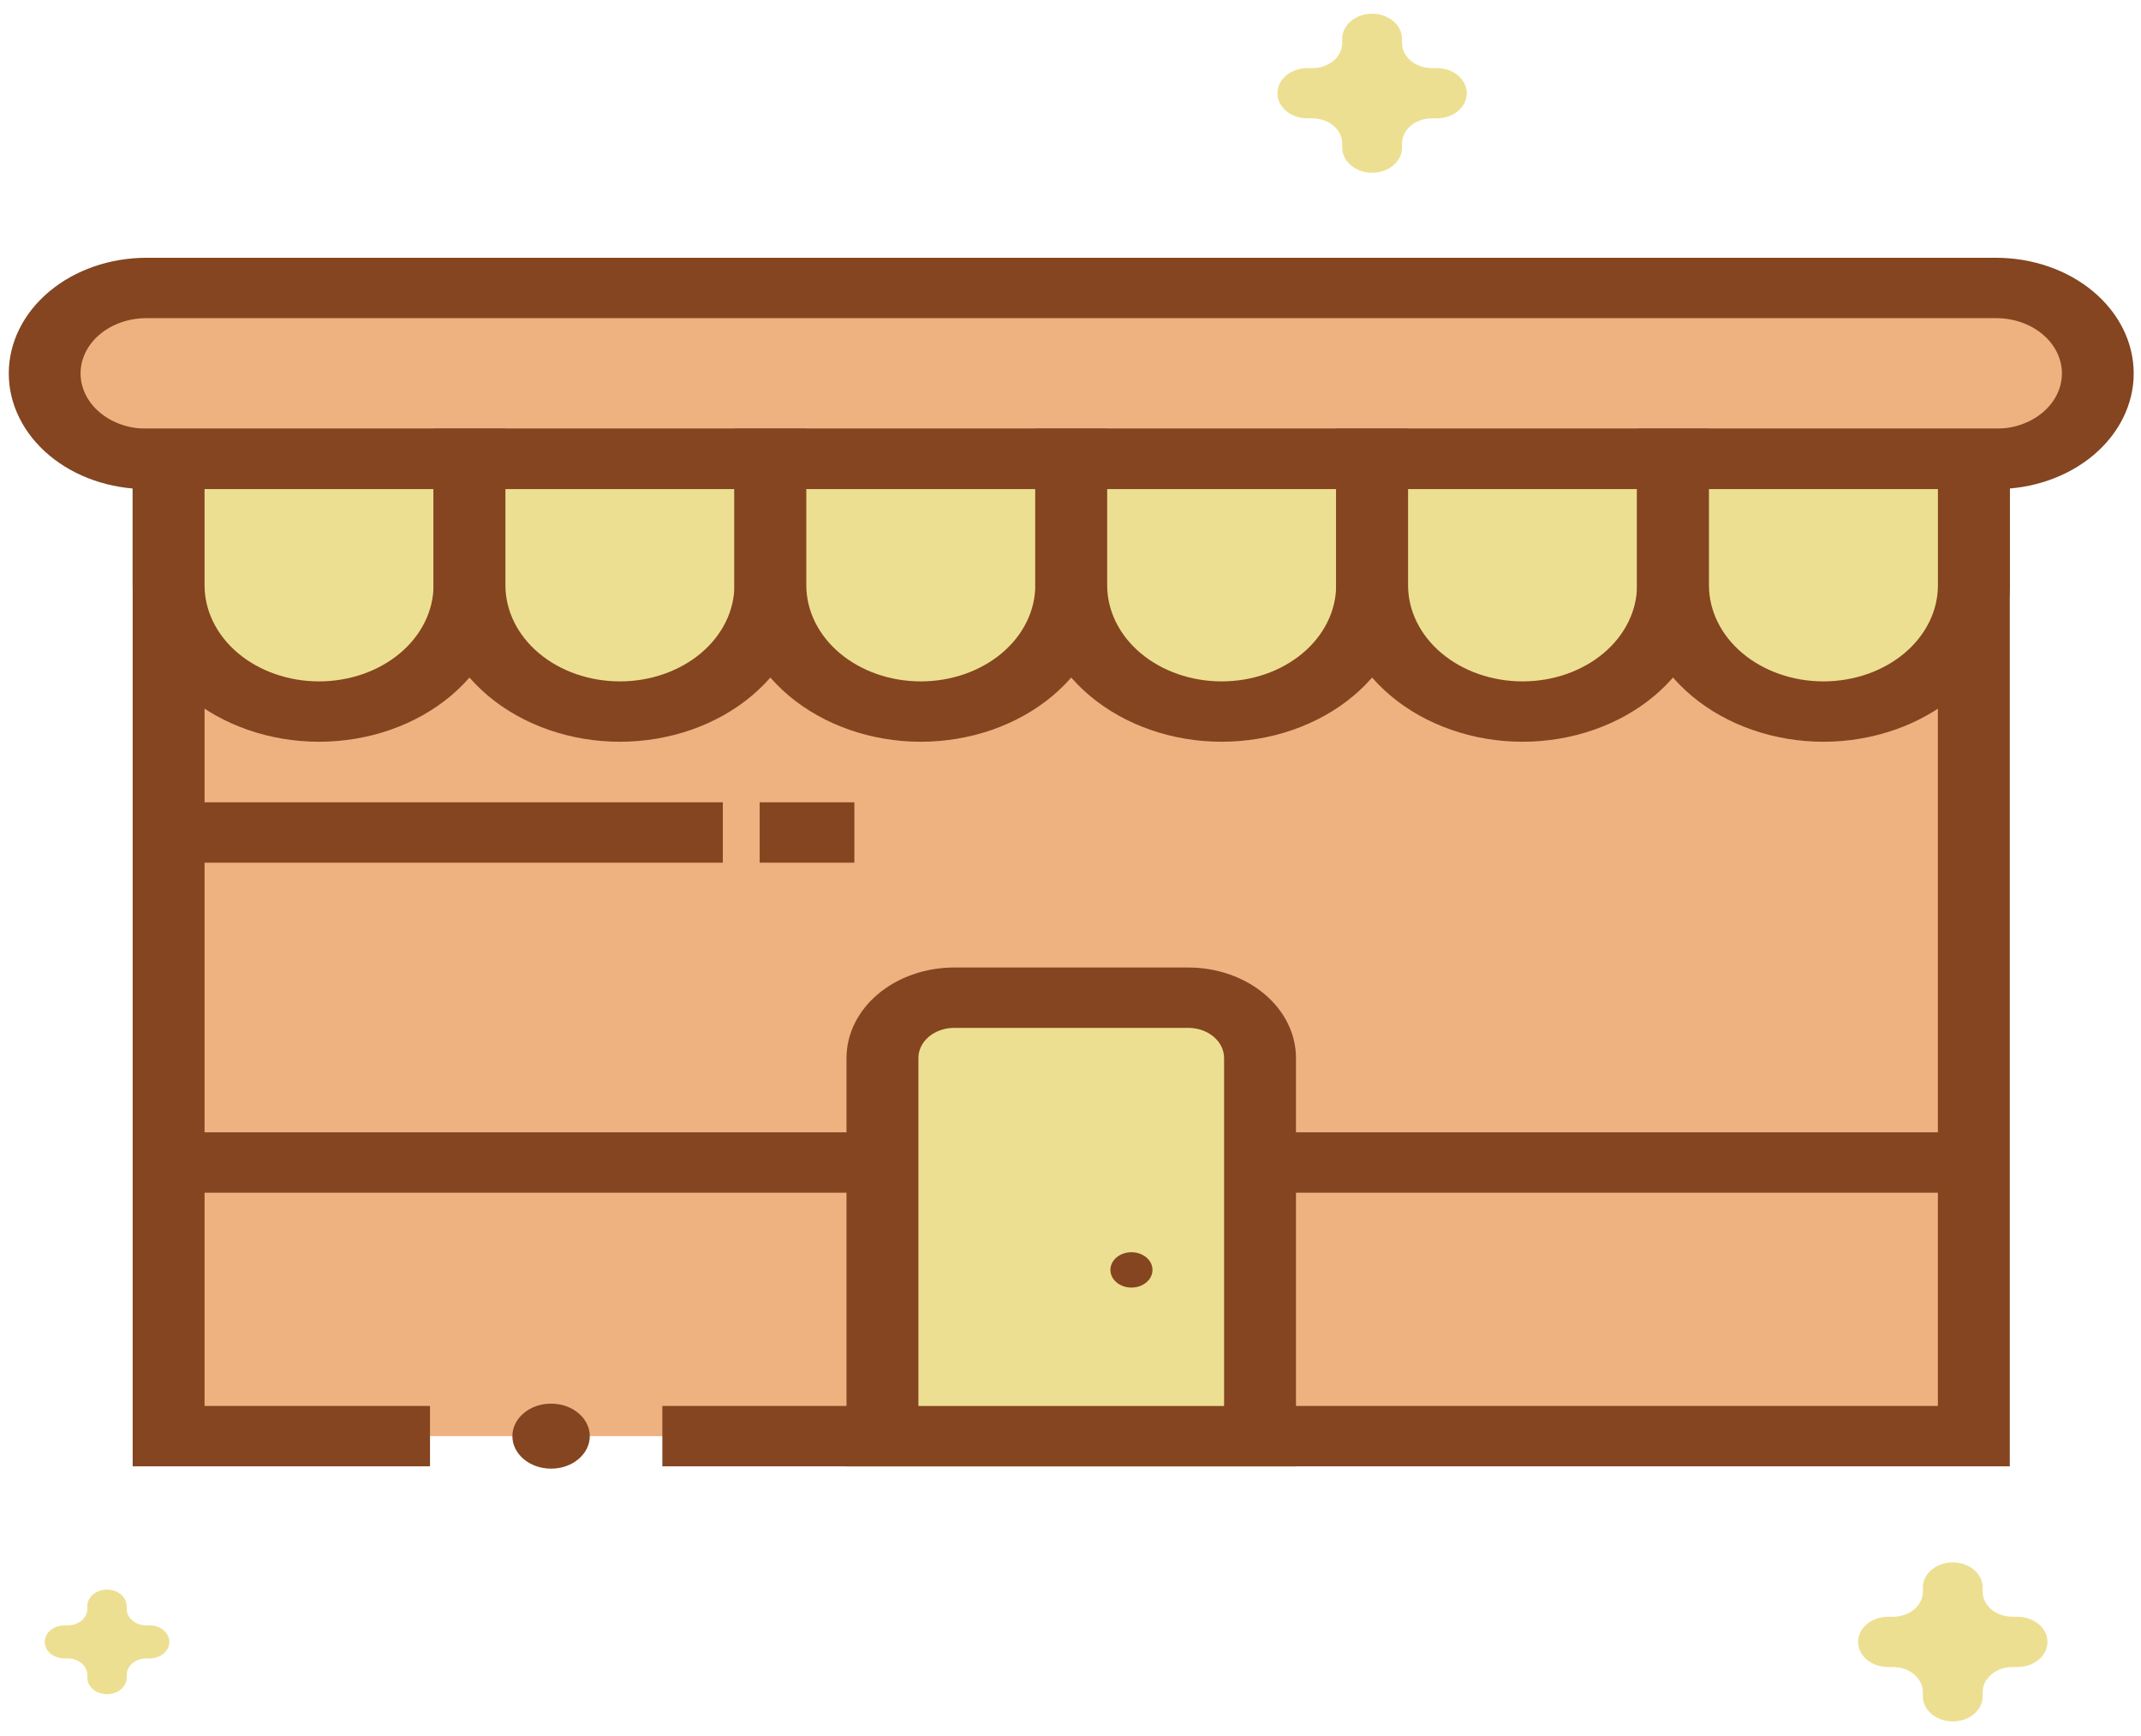 <svg width="132" height="107" viewBox="0 0 132 107" fill="none" xmlns="http://www.w3.org/2000/svg">
<path d="M40.835 88.539H54.407H77.683H121.694V36.08V28.289H103.146H84.599H66.046H47.498H28.944H10.396V36.08V71.672V88.539H26.511" fill="#EEB280"/>
<path d="M123.91 90.4H40.836V86.678H119.477V30.151H12.612V86.678H26.511V90.4H8.18V26.428H123.91V90.4Z" fill="#844520"/>
<path d="M123.059 17.752H9.031C5.566 17.752 2.757 20.112 2.757 23.021C2.757 25.931 5.566 28.29 9.031 28.29H123.059C126.525 28.29 129.334 25.931 129.334 23.021C129.334 20.112 126.525 17.752 123.059 17.752Z" fill="#EEB280"/>
<path d="M123.06 30.152H9.032C6.78 30.152 4.62 29.401 3.028 28.064C1.436 26.726 0.541 24.913 0.541 23.022C0.541 21.131 1.436 19.317 3.028 17.98C4.62 16.643 6.78 15.892 9.032 15.892H123.06C125.311 15.892 127.471 16.643 129.064 17.98C130.656 19.317 131.55 21.131 131.55 23.022C131.55 24.913 130.656 26.726 129.064 28.064C127.471 29.401 125.311 30.152 123.06 30.152ZM9.032 19.614C8.498 19.613 7.97 19.701 7.477 19.872C6.984 20.043 6.536 20.294 6.158 20.61C5.78 20.927 5.481 21.302 5.277 21.716C5.072 22.13 4.967 22.574 4.967 23.022C4.967 23.47 5.072 23.913 5.277 24.327C5.481 24.741 5.78 25.117 6.158 25.433C6.536 25.75 6.984 26.001 7.477 26.172C7.97 26.343 8.498 26.43 9.032 26.429H123.06C123.593 26.43 124.121 26.343 124.615 26.172C125.108 26.001 125.556 25.75 125.933 25.433C126.311 25.117 126.61 24.741 126.815 24.327C127.019 23.913 127.124 23.47 127.124 23.022C127.124 22.574 127.019 22.13 126.815 21.716C126.61 21.302 126.311 20.927 125.933 20.61C125.556 20.294 125.108 20.043 124.615 19.872C124.121 19.701 123.593 19.613 123.06 19.614H9.032Z" fill="#844520"/>
<path d="M10.395 28.29H28.945V36.08C28.945 38.146 27.968 40.127 26.228 41.588C24.489 43.048 22.13 43.869 19.67 43.869C17.21 43.869 14.851 43.048 13.111 41.588C11.372 40.127 10.395 38.146 10.395 36.08V28.29H10.395Z" fill="#EDDF91"/>
<path d="M19.67 45.73C16.623 45.727 13.702 44.71 11.548 42.901C9.394 41.092 8.182 38.639 8.178 36.08V26.429H31.162V36.08C31.158 38.639 29.946 41.092 27.792 42.901C25.637 44.71 22.717 45.727 19.67 45.73ZM12.611 30.152V36.08C12.611 37.652 13.355 39.16 14.678 40.272C16.002 41.383 17.798 42.008 19.67 42.008C21.542 42.008 23.338 41.383 24.661 40.272C25.985 39.16 26.729 37.652 26.729 36.08V30.152H12.611Z" fill="#844520"/>
<path d="M28.945 28.29H47.495V36.08C47.495 38.146 46.518 40.127 44.779 41.588C43.039 43.048 40.68 43.869 38.22 43.869C35.76 43.869 33.401 43.048 31.661 41.588C29.922 40.127 28.945 38.146 28.945 36.08V28.29Z" fill="#EDDF91"/>
<path d="M38.219 45.73C35.173 45.727 32.252 44.71 30.098 42.901C27.944 41.092 26.732 38.639 26.729 36.08V26.429H49.711V36.08C49.708 38.639 48.496 41.092 46.342 42.901C44.187 44.71 41.266 45.727 38.219 45.73ZM31.161 30.152V36.08C31.161 37.652 31.905 39.16 33.229 40.272C34.552 41.383 36.348 42.008 38.22 42.008C40.092 42.008 41.887 41.383 43.211 40.272C44.535 39.16 45.279 37.652 45.279 36.08V30.152H31.161Z" fill="#844520"/>
<path d="M47.495 28.29H66.045V36.08C66.045 38.146 65.068 40.127 63.329 41.588C61.589 43.048 59.23 43.869 56.77 43.869C54.31 43.869 51.951 43.048 50.212 41.588C48.472 40.127 47.495 38.146 47.495 36.08V28.29Z" fill="#EDDF91"/>
<path d="M56.77 45.73C53.724 45.727 50.803 44.71 48.649 42.901C46.494 41.092 45.282 38.639 45.279 36.08V26.429H68.261V36.08C68.258 38.639 67.046 41.092 64.892 42.901C62.738 44.71 59.817 45.727 56.77 45.73ZM49.712 30.152V36.08C49.712 37.652 50.455 39.16 51.779 40.272C53.103 41.383 54.898 42.008 56.77 42.008C58.642 42.008 60.438 41.383 61.761 40.272C63.085 39.16 63.829 37.652 63.829 36.08V30.152H49.712Z" fill="#844520"/>
<path d="M66.045 28.29H84.596V36.08C84.596 38.146 83.618 40.127 81.879 41.588C80.14 43.048 77.781 43.869 75.321 43.869C72.861 43.869 70.501 43.048 68.762 41.588C67.023 40.127 66.046 38.146 66.046 36.08V28.29H66.045Z" fill="#EDDF91"/>
<path d="M75.32 45.73C72.274 45.727 69.353 44.71 67.198 42.901C65.044 41.092 63.832 38.639 63.829 36.08V26.429H86.812V36.08C86.808 38.639 85.597 41.092 83.442 42.901C81.288 44.71 78.367 45.727 75.32 45.73ZM68.261 30.152V36.08C68.261 37.652 69.005 39.16 70.329 40.272C71.653 41.383 73.448 42.008 75.32 42.008C77.192 42.008 78.988 41.383 80.312 40.272C81.636 39.16 82.379 37.652 82.379 36.08V30.152H68.261Z" fill="#844520"/>
<path d="M84.596 28.29H103.146V36.08C103.146 38.146 102.169 40.127 100.429 41.588C98.69 43.048 96.331 43.869 93.871 43.869C91.411 43.869 89.052 43.048 87.312 41.588C85.573 40.127 84.596 38.146 84.596 36.08V28.29Z" fill="#EDDF91"/>
<path d="M93.871 45.73C90.825 45.727 87.904 44.71 85.749 42.901C83.595 41.092 82.383 38.639 82.379 36.08V26.429H105.362V36.08C105.359 38.639 104.147 41.092 101.993 42.901C99.838 44.71 96.918 45.727 93.871 45.73ZM86.812 30.152V36.08C86.812 37.652 87.556 39.16 88.88 40.272C90.203 41.383 91.999 42.008 93.871 42.008C95.743 42.008 97.538 41.383 98.862 40.272C100.186 39.16 100.929 37.652 100.929 36.08V30.152H86.812Z" fill="#844520"/>
<path d="M103.146 28.29H121.696V36.08C121.696 38.146 120.719 40.127 118.98 41.588C117.24 43.048 114.881 43.869 112.421 43.869C109.961 43.869 107.602 43.048 105.863 41.588C104.123 40.127 103.146 38.146 103.146 36.08V28.29Z" fill="#EDDF91"/>
<path d="M112.421 45.73C109.375 45.727 106.454 44.71 104.3 42.901C102.145 41.092 100.933 38.639 100.93 36.08V26.429H123.913V36.08C123.91 38.639 122.698 41.092 120.543 42.901C118.389 44.71 115.468 45.727 112.421 45.73ZM105.363 30.152V36.08C105.363 37.652 106.106 39.16 107.43 40.272C108.754 41.383 110.549 42.008 112.421 42.008C114.294 42.008 116.089 41.383 117.413 40.272C118.737 39.16 119.48 37.652 119.48 36.08V30.152H105.363Z" fill="#844520"/>
<path d="M61.02 61.509H71.071C72.825 61.509 74.508 62.094 75.748 63.136C76.988 64.177 77.685 65.59 77.685 67.063V88.54H54.406V67.063C54.406 65.59 55.103 64.177 56.343 63.136C57.584 62.094 59.266 61.509 61.02 61.509Z" fill="#EDDF91"/>
<path d="M79.901 90.402H52.19V65.221C52.192 63.743 52.892 62.326 54.136 61.281C55.381 60.236 57.068 59.649 58.828 59.647H73.264C75.023 59.649 76.711 60.236 77.955 61.281C79.199 62.326 79.899 63.743 79.901 65.221L79.901 90.402ZM56.623 86.68H75.469V65.221C75.468 64.73 75.235 64.26 74.822 63.912C74.409 63.565 73.848 63.37 73.264 63.37H58.828C58.243 63.37 57.682 63.565 57.269 63.912C56.856 64.26 56.623 64.73 56.623 65.221L56.623 86.68Z" fill="#844520"/>
<path d="M54.406 69.808H10.395V73.53H54.406V69.808Z" fill="#844520"/>
<path d="M120.394 69.808H76.382V73.53H120.394V69.808Z" fill="#844520"/>
<path d="M33.976 90.543C35.294 90.543 36.362 89.645 36.362 88.539C36.362 87.432 35.294 86.535 33.976 86.535C32.658 86.535 31.59 87.432 31.59 88.539C31.59 89.645 32.658 90.543 33.976 90.543Z" fill="#844520"/>
<path d="M88.59 4.2H88.283C88.041 4.2 87.801 4.16 87.578 4.082C87.354 4.004 87.151 3.89 86.979 3.746C86.808 3.602 86.672 3.432 86.58 3.244C86.487 3.056 86.439 2.855 86.439 2.652V2.393C86.439 2.19 86.392 1.989 86.299 1.801C86.206 1.613 86.07 1.442 85.899 1.298C85.728 1.155 85.525 1.041 85.301 0.963C85.078 0.885 84.838 0.845 84.596 0.845C84.353 0.845 84.114 0.885 83.89 0.963C83.666 1.041 83.463 1.155 83.292 1.298C83.121 1.442 82.985 1.613 82.892 1.801C82.799 1.989 82.752 2.19 82.752 2.393V2.652C82.752 2.855 82.704 3.056 82.611 3.244C82.519 3.432 82.383 3.602 82.212 3.746C82.04 3.89 81.837 4.004 81.614 4.082C81.39 4.16 81.15 4.2 80.908 4.2H80.601C80.359 4.2 80.119 4.24 79.895 4.318C79.671 4.395 79.468 4.51 79.297 4.653C79.126 4.797 78.99 4.968 78.897 5.156C78.805 5.343 78.757 5.545 78.757 5.748C78.757 6.159 78.951 6.553 79.297 6.843C79.643 7.134 80.112 7.296 80.601 7.296H80.908C81.15 7.296 81.39 7.336 81.614 7.414C81.837 7.492 82.04 7.606 82.212 7.75C82.383 7.894 82.519 8.065 82.611 8.253C82.704 8.44 82.752 8.642 82.752 8.845V9.103C82.752 9.513 82.946 9.907 83.292 10.198C83.638 10.488 84.106 10.651 84.596 10.651C85.085 10.651 85.553 10.488 85.899 10.198C86.245 9.907 86.439 9.513 86.439 9.103V8.845C86.439 8.642 86.487 8.44 86.58 8.253C86.672 8.065 86.808 7.894 86.979 7.75C87.151 7.606 87.354 7.492 87.578 7.414C87.801 7.336 88.041 7.296 88.283 7.296H88.59C89.079 7.296 89.548 7.134 89.894 6.843C90.24 6.553 90.434 6.159 90.434 5.748C90.434 5.545 90.386 5.343 90.294 5.156C90.201 4.968 90.065 4.797 89.894 4.653C89.723 4.51 89.52 4.395 89.296 4.318C89.072 4.24 88.832 4.2 88.59 4.2Z" fill="#EDDF91"/>
<path d="M124.389 99.676H124.082C123.84 99.676 123.6 99.636 123.376 99.558C123.153 99.481 122.949 99.366 122.778 99.223C122.607 99.079 122.471 98.908 122.378 98.721C122.286 98.533 122.238 98.331 122.238 98.128V97.87C122.238 97.459 122.044 97.065 121.698 96.775C121.352 96.485 120.883 96.321 120.394 96.321C119.905 96.321 119.436 96.485 119.091 96.775C118.745 97.065 118.551 97.459 118.551 97.87V98.128C118.551 98.331 118.503 98.533 118.41 98.721C118.318 98.908 118.182 99.079 118.011 99.223C117.839 99.366 117.636 99.481 117.412 99.558C117.189 99.636 116.949 99.676 116.707 99.676H116.399C115.91 99.676 115.441 99.84 115.096 100.13C114.75 100.42 114.556 100.814 114.556 101.225C114.556 101.635 114.75 102.029 115.096 102.32C115.441 102.61 115.91 102.773 116.399 102.773H116.707C117.196 102.773 117.665 102.936 118.011 103.227C118.356 103.517 118.551 103.911 118.551 104.322V104.579C118.551 104.99 118.745 105.384 119.091 105.674C119.436 105.965 119.905 106.128 120.394 106.128C120.883 106.128 121.352 105.965 121.698 105.674C122.044 105.384 122.238 104.99 122.238 104.579V104.322C122.238 104.118 122.286 103.917 122.378 103.729C122.471 103.541 122.607 103.37 122.778 103.227C122.949 103.083 123.153 102.969 123.376 102.891C123.6 102.813 123.84 102.773 124.082 102.773H124.389C124.878 102.773 125.347 102.61 125.693 102.32C126.039 102.029 126.233 101.635 126.233 101.225C126.233 100.814 126.039 100.42 125.693 100.13C125.347 99.84 124.878 99.676 124.389 99.676Z" fill="#EDDF91"/>
<path d="M9.226 100.206H9.024C8.702 100.206 8.394 100.099 8.166 99.908C7.939 99.717 7.811 99.457 7.811 99.187V99.018C7.811 98.748 7.683 98.488 7.456 98.297C7.228 98.106 6.92 97.999 6.598 97.999C6.276 97.999 5.968 98.106 5.74 98.297C5.513 98.488 5.385 98.748 5.385 99.018V99.187C5.385 99.321 5.354 99.454 5.293 99.577C5.232 99.701 5.142 99.813 5.03 99.908C4.917 100.002 4.783 100.077 4.636 100.129C4.489 100.18 4.331 100.206 4.172 100.206H3.97C3.648 100.206 3.34 100.313 3.112 100.504C2.885 100.695 2.757 100.955 2.757 101.225C2.757 101.495 2.885 101.754 3.112 101.945C3.34 102.136 3.648 102.244 3.97 102.244H4.172C4.494 102.244 4.802 102.351 5.03 102.542C5.257 102.733 5.385 102.992 5.385 103.262V103.432C5.385 103.702 5.513 103.961 5.74 104.152C5.968 104.343 6.276 104.451 6.598 104.451C6.92 104.451 7.228 104.343 7.456 104.152C7.683 103.961 7.811 103.702 7.811 103.432V103.262C7.811 102.992 7.939 102.733 8.166 102.542C8.394 102.351 8.702 102.244 9.024 102.244H9.226C9.548 102.244 9.856 102.136 10.084 101.945C10.312 101.754 10.439 101.495 10.439 101.225C10.439 100.955 10.312 100.695 10.084 100.504C9.856 100.313 9.548 100.206 9.226 100.206Z" fill="#EDDF91"/>
<path d="M44.565 49.462H10.396V53.185H44.565V49.462Z" fill="#844520"/>
<path d="M52.675 49.462H46.836V53.185H52.675V49.462Z" fill="#844520"/>
<path d="M69.758 79.38C70.475 79.38 71.055 78.893 71.055 78.291C71.055 77.689 70.475 77.201 69.758 77.201C69.041 77.201 68.46 77.689 68.46 78.291C68.46 78.893 69.041 79.38 69.758 79.38Z" fill="#844520"/>
</svg>
